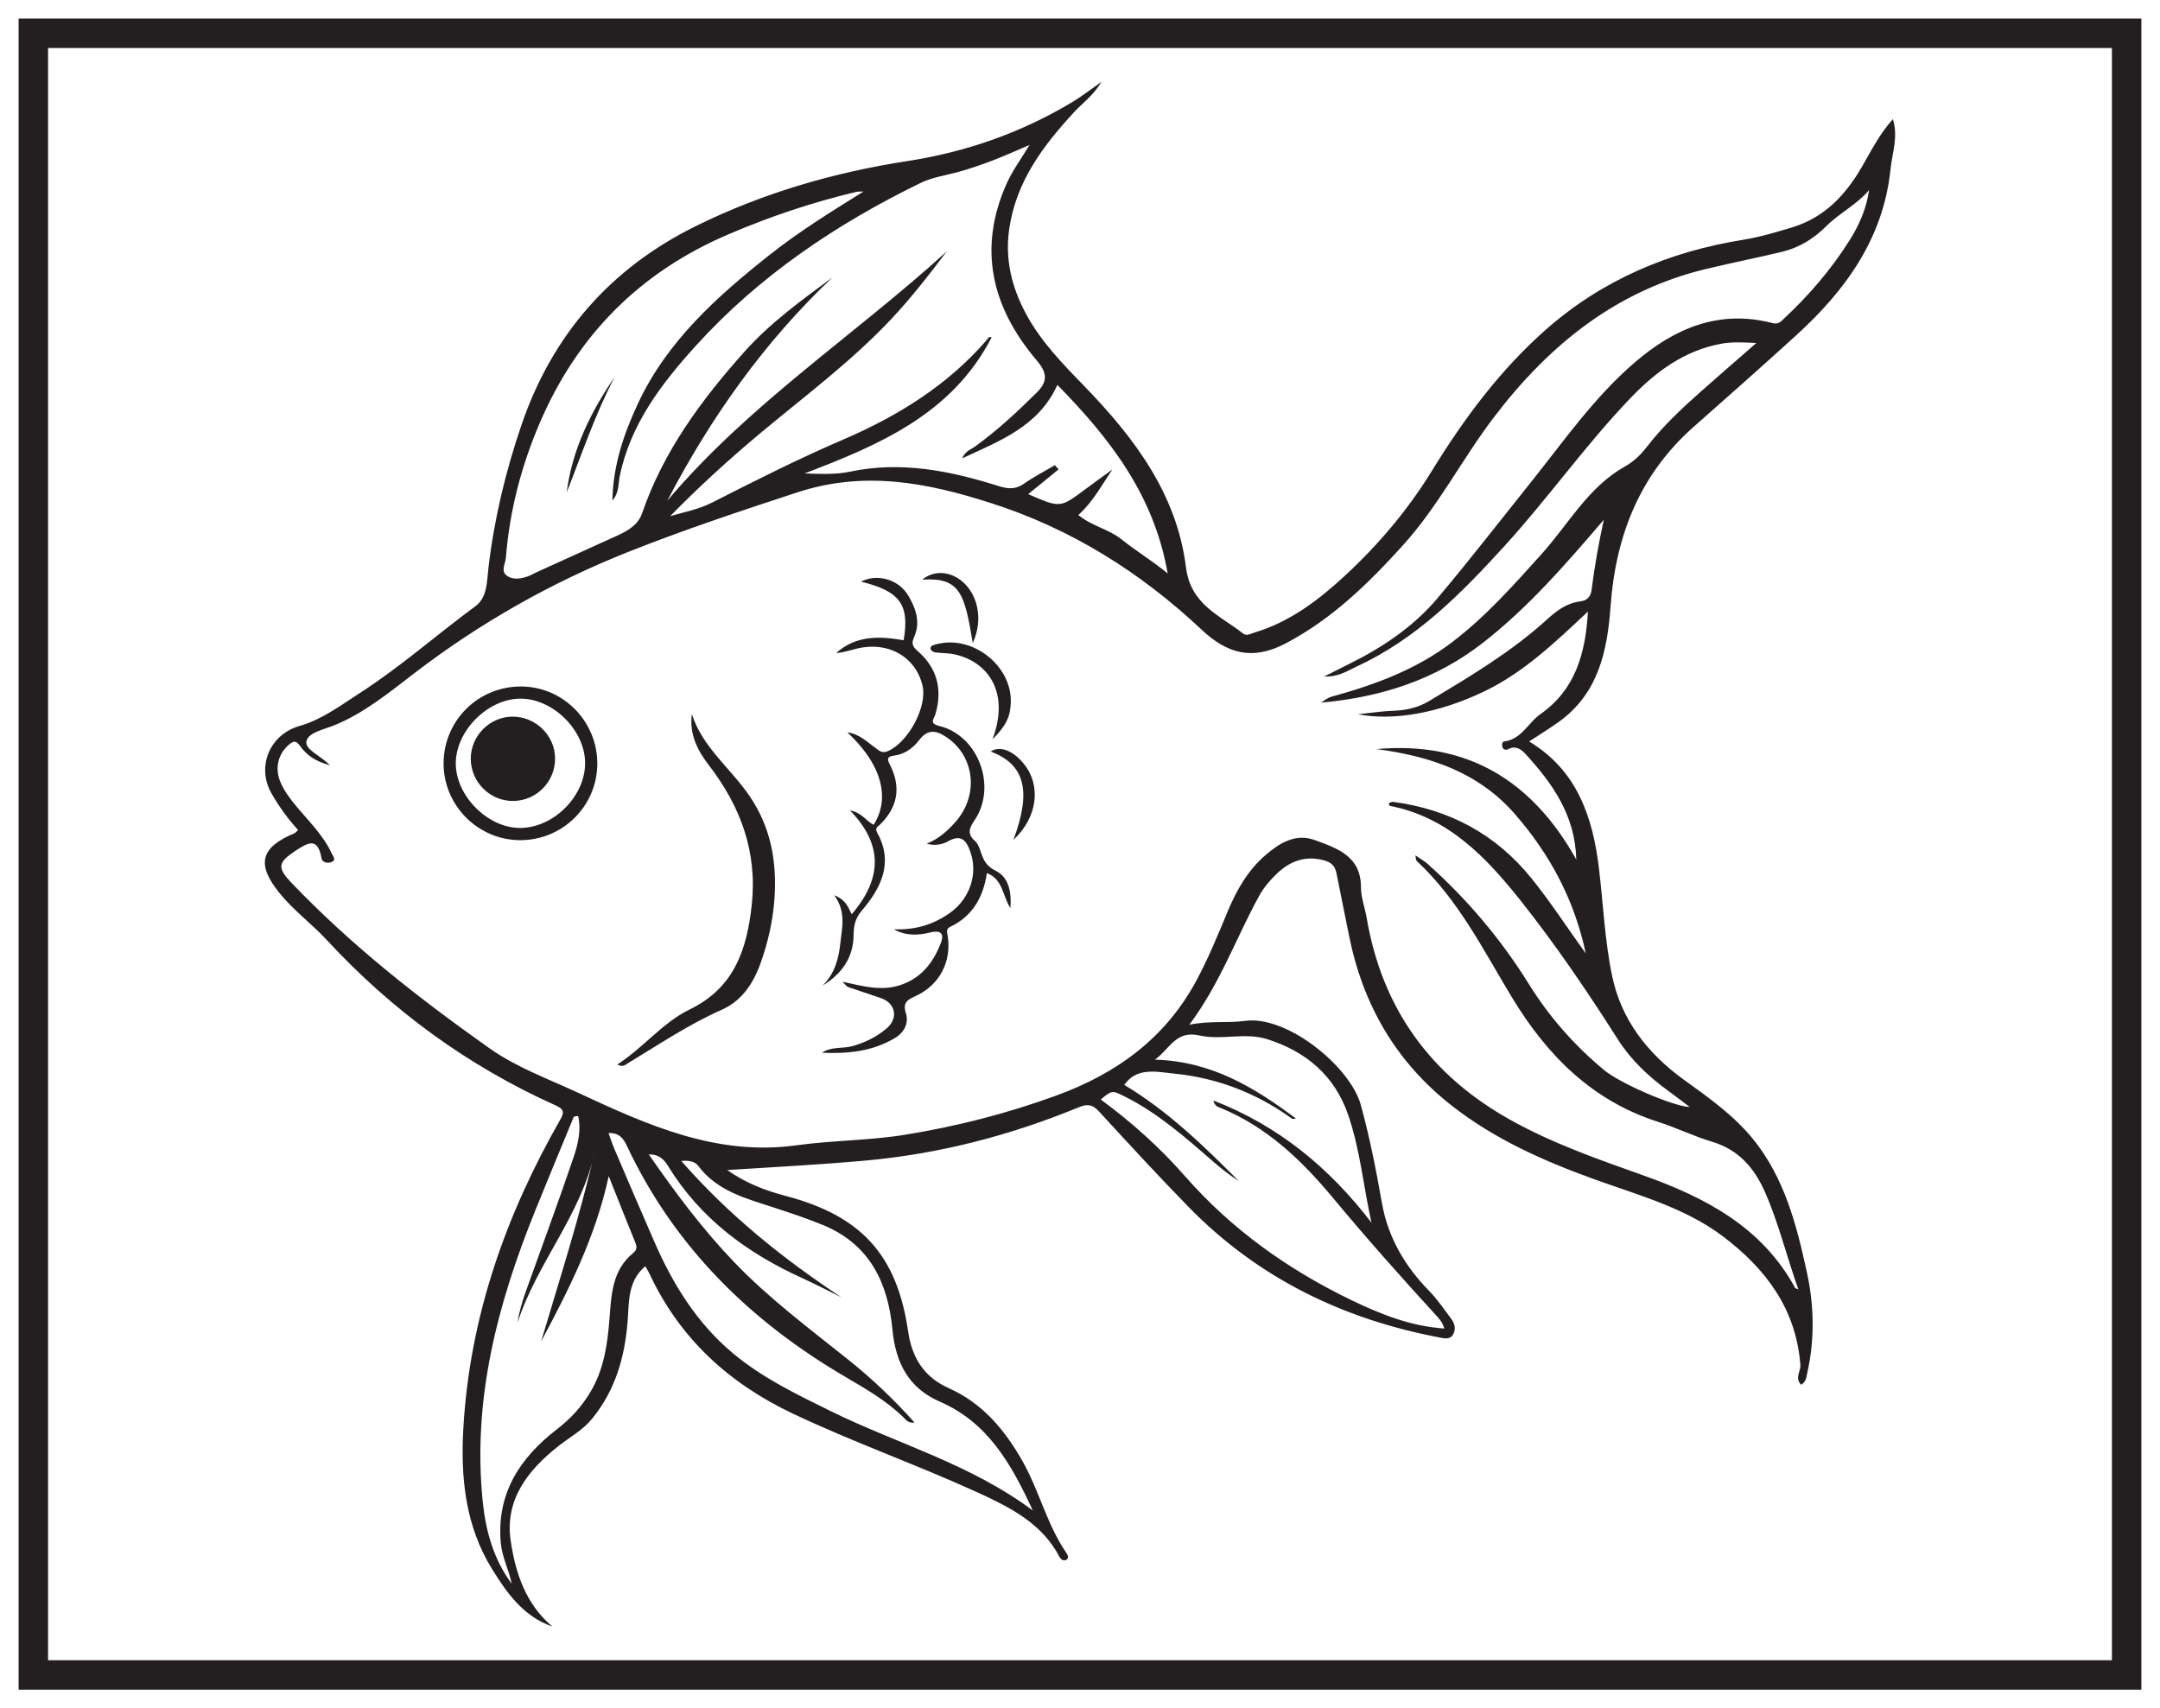 <?xml version="1.0" encoding="UTF-8"?>
<svg xmlns="http://www.w3.org/2000/svg" xmlns:xlink="http://www.w3.org/1999/xlink" width="220pt" height="174pt" viewBox="0 0 220 174" version="1.1">
<g id="surface1">
<rect x="0" y="0" width="220" height="174" style="fill:rgb(100%,100%,100%);fill-opacity:1;stroke:none;"/>
<path style=" stroke:none;fill-rule:nonzero;fill:rgb(100%,100%,100%);fill-opacity:1;" d="M 3.395 3.391 L 216.602 3.391 L 216.602 170.609 L 3.395 170.609 Z M 3.395 3.391 "/>
<path style=" stroke:none;fill-rule:nonzero;fill:rgb(13.73%,12.16%,12.549%);fill-opacity:1;" d="M 218.102 1.891 L 1.895 1.891 L 1.895 172.109 L 218.102 172.109 Z M 215.102 169.109 L 4.895 169.109 L 4.895 4.891 L 215.102 4.891 Z M 215.102 169.109 "/>
<path style=" stroke:none;fill-rule:evenodd;fill:rgb(13.73%,12.16%,12.549%);fill-opacity:1;" d="M 55.113 136.645 C 57.023 130.223 59.062 123.883 60.555 117.383 C 59.203 123.738 54.676 128.656 52.711 134.727 C 52.883 133.559 53.23 132.461 53.617 131.375 C 55.223 126.879 56.887 122.406 58.418 117.887 C 58.875 116.543 59.207 115.102 58.891 113.699 C 58.383 113.625 58.391 113.879 58.32 114.051 C 57.059 117.105 55.789 120.156 54.551 123.219 C 50.688 132.758 48.098 142.531 49.168 152.961 C 49.477 155.973 50.277 158.836 52.121 161.324 C 51.832 159.906 51.129 158.598 51 157.125 C 50.574 152.117 52.953 148.496 56.703 145.602 C 58.109 144.516 59.242 143.293 60.148 141.766 C 61.523 139.445 61.879 136.902 62.078 134.301 C 62.266 131.84 62.363 129.367 64.496 127.629 C 64.887 127.312 64.883 126.996 64.703 126.551 C 63.832 124.438 63 122.301 62 119.797 C 60.641 126.055 57.918 131.383 55.113 136.645 M 85.691 132.137 C 84.375 131.492 83.074 130.809 81.738 130.199 C 76.137 127.656 71.344 124.141 68.066 118.805 C 67.66 118.145 67.172 117.57 66.082 117.59 C 68.805 121.527 71.574 125.219 74.785 128.57 C 78.305 132.238 82.367 135.277 86.324 138.438 C 88.75 140.367 90.996 142.496 93.148 144.902 C 92.484 144.988 92.25 144.59 91.988 144.336 C 90.277 142.688 88.254 141.504 86.223 140.32 C 76.449 134.617 68.676 127.012 63.824 116.66 C 63.48 115.93 63.043 115.375 61.977 115.414 C 62.195 116.004 62.359 116.52 62.57 117.012 C 63.93 120.199 65.289 123.383 66.68 126.562 C 68.547 130.82 70.961 134.723 74.543 137.754 C 77.566 140.312 81.121 142.023 84.656 143.758 C 91.422 147.086 98.824 149.105 105.191 153.859 C 102.992 149.086 100.605 144.895 95.734 142.777 C 92.566 141.398 91.227 138.867 90.895 135.422 C 90.449 130.742 88.641 126.777 83.855 124.793 C 82.254 124.133 80.625 123.594 78.988 123.055 C 76.113 122.102 73.082 121.391 71.105 118.742 C 70.781 118.312 70.172 118.18 69.387 118.25 C 74.207 123.762 79.734 128.195 85.691 132.137 M 139.688 124.543 C 138.867 120.855 138.535 117.105 137.312 113.555 C 135.93 109.531 132.984 107.082 129.039 105.84 C 126.816 105.141 124.402 105.977 122.199 105.477 C 119.75 104.922 119.199 106.785 117.641 107.934 C 123.477 108.113 127.809 110.816 131.973 113.914 C 131.789 114.008 131.645 113.984 131.539 113.91 C 127.953 111.32 123.941 109.785 119.555 109.352 C 117.777 109.172 115.797 108.68 114.508 110.504 C 118.969 113.184 122.59 116.707 126.168 120.293 C 125.176 119.668 124.277 118.938 123.398 118.172 C 120.625 115.762 117.863 113.336 114.535 111.68 C 113.262 111.047 113.262 111.043 112.113 111.996 C 115.262 114.305 118.148 116.898 120.711 119.824 C 125.473 125.25 131.215 129.332 137.68 132.449 C 140.648 133.875 143.68 135.09 147.109 135.324 C 146.93 134.695 146.586 134.32 146.242 133.949 C 142.652 130.031 139.125 126.062 135.73 121.973 C 132.566 118.172 129.047 114.812 124.383 112.879 C 124.113 112.766 123.723 112.699 123.582 112.094 C 130.273 114.691 135.438 118.996 139.688 124.543 M 87.949 19.508 C 87.695 19.52 87.434 19.496 87.191 19.551 C 82.73 20.609 78.41 22.062 74.184 23.871 C 65.188 27.719 58.812 34.117 54.969 43.094 C 53.09 47.48 51.906 52.031 51.527 56.793 C 51.473 57.43 50.973 58.168 51.621 58.637 C 52.254 59.098 53.082 58.961 53.824 58.684 C 54.109 58.578 54.367 58.418 54.648 58.289 C 57.383 57.047 60.117 55.805 62.855 54.562 C 63.949 54.07 65 53.457 65.402 52.273 C 67.574 45.957 71.449 40.723 75.828 35.82 C 78.445 32.891 81.625 30.59 84.785 28.258 C 77.812 34.859 72.375 42.555 67.965 51.004 C 76.25 41.18 87.023 34.168 96.426 25.613 C 94.609 28.02 92.762 30.395 90.707 32.574 C 86.656 36.863 81.918 40.387 77.406 44.152 C 74.227 46.812 71.172 49.598 68.262 52.57 C 69.723 52.156 71.188 51.875 72.551 51.18 C 76.949 48.941 81.352 46.719 85.891 44.77 C 91.438 42.383 96.484 39.27 100.484 34.652 C 100.613 34.5 100.754 34.195 100.992 34.375 C 96.973 42.168 89.562 45.32 81.949 48.223 C 83.543 48.273 85.09 48.355 86.555 48.047 C 91.789 46.941 96.793 47.957 101.742 49.52 C 102.68 49.812 103.438 49.867 104.285 49.273 C 105.289 48.57 106.387 48.008 107.441 47.383 C 107.566 47.523 107.695 47.668 107.82 47.812 C 106.82 48.625 105.816 49.438 104.723 50.332 C 107.984 51.75 107.984 51.746 110.508 49.859 C 111.43 49.172 112.367 48.504 113.297 47.824 C 112.172 49.48 111.266 51.188 109.828 52.457 C 111.234 53.605 112.898 53.879 114.223 54.934 C 115.66 56.086 117.266 57.059 118.93 58.406 C 117.531 50.387 113.012 44.625 107.699 39.207 C 105.758 43.449 101.898 44.867 97.996 46.691 C 98.336 45.922 98.867 45.805 99.254 45.523 C 101.543 43.875 103.598 41.969 105.594 39.984 C 106.75 38.836 106.664 37.969 105.562 36.672 C 101.008 31.305 99.555 25.301 102.555 18.641 C 103.129 17.375 103.977 16.227 104.859 14.762 C 102.289 15.902 99.961 16.875 97.52 17.535 C 96.25 17.883 94.934 18.059 93.727 18.652 C 85.152 22.844 77.336 28.094 70.895 35.195 C 67.383 39.066 64.211 43.199 63.117 48.52 C 62.957 49.289 63.086 50.156 62.371 50.988 C 62.445 47.379 63.535 44.207 64.949 41.164 C 67.922 34.758 73.035 30.195 78.438 25.922 C 81.434 23.543 84.688 21.551 87.949 19.508 M 33.602 77.949 C 32.039 77.535 31.215 76.871 30.574 76 C 30.234 75.531 30 75.379 29.5 75.789 C 28.332 76.742 27.957 78.215 28.555 79.645 C 28.914 80.504 29.457 81.242 30.039 81.953 C 31.352 83.566 32.898 85.004 33.789 86.938 C 33.922 87.23 34.301 87.609 33.746 87.816 C 33.367 87.961 32.82 87.855 32.746 87.422 C 32.375 85.305 31.449 85.766 30.117 86.645 C 28.332 87.832 28.176 88.34 29.668 89.902 C 35.77 96.293 42.688 101.711 49.883 106.797 C 52.656 108.75 55.859 109.898 58.906 111.32 C 65.93 114.586 72.984 117.785 81.113 116.66 C 84.746 116.156 88.461 116.18 92.078 115.602 C 97.352 114.758 102.531 113.434 107.559 111.602 C 113.703 109.371 118.719 105.75 121.883 99.828 C 123.086 97.574 124.051 95.223 125.027 92.875 C 125.941 90.676 127.098 88.633 128.918 87.082 C 130.332 85.871 131.961 84.852 133.93 85.574 C 136.207 86.418 138.613 87.195 138.617 90.375 C 138.617 91.426 139.023 92.469 139.203 93.52 C 140.777 102.723 145.684 109.523 153.84 114.074 C 158.141 116.473 162.742 118.078 167.348 119.715 C 173.672 121.961 179.449 124.965 182.84 131.188 C 182.871 131.238 182.973 131.246 183.164 131.332 C 181.977 127.988 181.172 124.637 179.785 121.461 C 178.684 118.957 177.078 117.098 174.344 116.285 C 172.5 115.73 170.746 114.867 168.906 114.281 C 162.156 112.121 157.574 107.512 153.988 101.582 C 151.066 96.75 148.523 91.625 144.293 87.695 C 144.211 87.621 144.227 87.445 144.16 87.125 C 144.668 87.477 145.062 87.695 145.387 87.98 C 149.426 91.582 152.898 95.688 155.734 100.262 C 157.82 103.617 160.363 106.484 163.367 108.988 C 164.957 110.316 170.305 112.668 172.109 112.762 C 171.305 112.156 170.621 111.629 169.926 111.121 C 167.926 109.664 166.141 108 164.797 105.895 C 161.699 101.023 158.457 96.242 154.867 91.719 C 151.336 87.285 147.473 83.219 141.527 82.078 C 141.496 82.074 141.488 81.91 141.465 81.797 C 141.609 81.754 141.754 81.656 141.883 81.676 C 147.594 82.434 152.328 84.945 155.973 89.453 C 157.957 91.906 159.66 94.562 161.512 97.113 C 160.379 91.754 157.934 87.117 154.348 82.98 C 150.59 78.648 145.652 77.02 140.199 76.301 C 149.508 75.461 156.094 79.574 160.547 87.551 C 160.441 83.051 158.125 79.797 155.363 76.785 C 154.938 76.324 154.359 75.902 153.605 76.312 C 153.391 76.426 153.094 76.383 153.008 76.047 C 152.953 75.824 153.008 75.551 153.203 75.523 C 154.973 75.309 155.633 73.625 156.898 72.738 C 160.414 70.277 161.488 66.625 161.734 62.297 C 158.348 65.469 155.164 68.516 151.156 70.434 C 146.547 72.637 141.969 73.449 138.309 72.754 C 139.676 72.609 140.789 72.438 141.906 72.398 C 143.215 72.355 144.453 72.074 145.555 71.41 C 149.711 68.906 153.891 66.43 157.512 63.145 C 158.496 62.242 159.539 61.434 160.945 61.258 C 161.594 61.18 162.012 60.832 162.105 60.094 C 162.402 57.707 162.832 55.344 163.348 52.945 C 159.5 57.445 155.648 61.895 150.98 65.52 C 146.191 69.234 140.68 71.02 134.555 71.57 C 135.398 70.984 135.41 71.02 136.094 70.832 C 140.336 69.641 144.398 68.094 147.949 65.375 C 151.352 62.773 154.164 59.605 157.004 56.445 C 159.758 53.387 161.766 49.605 165.516 47.508 C 166.434 46.996 167.137 46.293 167.766 45.477 C 169.367 43.402 171.281 41.625 173.23 39.887 C 175.035 38.285 176.863 36.711 178.887 34.938 C 177.469 34.871 176.406 34.812 175.344 35.008 C 171.543 35.695 168.629 37.875 166.047 40.57 C 161.473 45.344 157.664 50.766 153.211 55.645 C 148.781 60.508 144.199 65.141 138.098 67.93 C 137.207 68.34 136.379 68.949 134.863 68.914 C 135.961 68.359 136.676 67.996 137.391 67.641 C 140.809 65.949 143.953 63.848 146.418 60.926 C 149.613 57.137 152.652 53.211 155.75 49.34 C 159.176 45.07 162.293 40.543 166.477 36.938 C 170.539 33.438 175.074 31.496 180.539 32.91 C 181.141 33.066 181.391 32.75 181.711 32.445 C 184.266 30.062 186.527 27.422 188.391 24.465 C 189.367 22.918 190.102 21.238 190.371 19.363 C 189.109 20.848 187.359 21.699 186.031 23.016 C 184.711 24.332 183.238 25.234 181.473 25.656 C 178.949 26.258 176.41 26.766 173.891 27.367 C 164.703 29.547 157.863 35.039 152.219 42.422 C 148.957 46.684 146.531 51.52 142.906 55.527 C 139.387 59.414 135.707 63.023 130.988 65.516 C 127.625 67.293 125.055 66.648 122.375 64.129 C 116.168 58.297 109.086 53.844 100.906 51.234 C 94.422 49.16 88.043 47.906 81.184 50.16 C 75.434 52.047 69.703 53.949 64.082 56.18 C 56.207 59.301 48.906 63.43 42.18 68.59 C 39.594 70.57 37.066 72.66 33.984 73.902 C 32.973 74.309 31.434 74.602 31.219 75.477 C 31.004 76.352 32.574 76.891 33.602 77.949 M 56.246 165.672 C 53.324 164.656 51.637 162.281 50.117 159.824 C 47.371 155.383 46.898 150.441 47.199 145.367 C 47.863 134.098 51.512 123.762 57.07 114.035 C 57.496 113.293 57.434 112.973 56.605 112.602 C 47.68 108.594 39.945 102.949 33.297 95.762 C 31.781 94.121 29.945 92.773 28.512 91.02 C 26.098 88.066 26.492 86.34 29.965 84.887 C 30.098 84.832 30.195 84.691 30.363 84.543 C 29.32 83.414 28.445 82.184 27.676 80.859 C 26.078 78.109 27.473 74.801 30.516 73.945 C 32.785 73.297 34.695 71.852 36.664 70.582 C 40.797 67.922 44.473 64.652 48.426 61.746 C 49.656 60.844 49.59 59.18 49.75 57.82 C 50.336 52.852 51.5 48.016 53.105 43.309 C 56.238 34.125 62.172 27.312 70.906 23.012 C 77.719 19.656 84.91 17.566 92.418 16.406 C 98.398 15.488 104.055 13.508 109.262 10.367 C 110.156 9.832 110.984 9.18 112.195 8.332 C 111.312 9.781 110.254 10.492 109.418 11.402 C 106.273 14.812 103.531 18.422 102.805 23.223 C 102.332 26.355 103.023 29.199 104.473 31.918 C 105.984 34.754 108.199 37.023 110.414 39.305 C 115.5 44.543 119.863 50.305 120.793 57.781 C 121.266 61.594 124.223 62.656 126.582 64.512 C 126.977 64.824 127.34 64.562 127.73 64.445 C 131.355 63.367 134.266 61.148 136.988 58.637 C 140.418 55.461 143.41 51.922 145.867 47.918 C 149.121 42.625 152.82 37.648 157.5 33.531 C 163.234 28.492 170.02 25.629 177.539 24.426 C 179.234 24.148 180.91 23.652 182.562 23.152 C 185.832 22.152 188 19.84 189.652 16.969 C 190.59 15.34 191.434 13.656 192.793 12.137 C 193.363 13.93 192.719 15.59 192.551 17.25 C 191.824 24.277 187.984 29.562 182.957 34.145 C 179.512 37.281 176.027 40.363 172.535 43.449 C 167.004 48.324 164.555 54.562 164.035 61.809 C 163.715 66.227 162.82 70.562 158.879 73.449 C 157.895 74.168 156.844 74.801 155.746 75.527 C 160.637 78.48 162.23 83.215 162.859 88.469 C 163.293 92.113 163.449 95.812 164.195 99.395 C 165.121 103.863 167.793 107.301 171.52 109.992 C 174 111.781 176.535 113.566 178.5 115.965 C 181.734 119.914 182.973 124.723 184.027 129.555 C 184.77 132.957 184.852 136.422 184.07 139.863 C 183.977 140.293 183.949 140.754 183.453 141.047 C 182.766 140.395 183.418 139.68 183.371 139.035 C 182.941 133.332 179.848 129.238 175.504 125.949 C 171.531 122.949 166.723 121.707 162.145 120.031 C 157.086 118.191 152.238 116.023 147.945 112.684 C 142.141 108.168 138.762 102.262 137.367 95.125 C 136.965 93.082 136.531 91.043 136.133 89 C 135.988 88.227 135.656 87.848 134.805 87.621 C 132.891 87.125 131.379 87.73 130.055 88.984 C 129.359 89.645 128.703 90.418 128.246 91.254 C 125.895 95.531 124.273 100.188 121.133 104.379 C 123.234 103.945 125.043 104.234 126.789 103.988 C 131.094 103.383 137.535 108.66 138.602 112.547 C 139.504 115.84 140.16 119.172 140.75 122.531 C 141.363 126.02 143.094 128.988 145.59 131.523 C 146.438 132.387 147.121 133.426 147.852 134.395 C 148.215 134.883 148.289 135.5 147.965 135.984 C 147.637 136.488 147.02 136.316 146.539 136.219 C 136.723 134.352 128.102 130.145 121.07 122.949 C 117.957 119.77 114.949 116.488 111.934 113.211 C 111.281 112.504 110.766 112.414 109.859 112.793 C 102.855 115.672 95.613 117.551 88.031 118.227 C 83.469 118.633 78.906 118.875 74.074 119.18 C 76.023 120.559 78.012 121.281 80.043 121.82 C 87.715 123.844 91.363 127.816 92.496 135.629 C 92.887 138.305 94.109 140.27 96.652 141.406 C 100.062 142.93 102.336 145.641 104.141 148.828 C 105.848 151.84 106.629 155.293 108.605 158.172 C 108.758 158.391 108.883 158.695 108.648 158.859 C 108.371 159.047 108.07 158.887 107.914 158.586 C 106.113 155.141 102.836 153.516 99.547 152.008 C 93.344 149.176 86.898 146.906 80.727 143.977 C 74.219 140.891 69.211 136.309 66.141 129.719 C 66.035 129.5 65.902 129.297 65.727 128.973 C 63.93 130.504 64.078 132.566 63.934 134.473 C 63.656 138.172 62.699 141.574 60.312 144.504 C 59.348 145.684 58.035 146.383 56.879 147.297 C 53.754 149.75 51.406 152.77 52.012 156.926 C 52.488 160.168 53.527 163.379 56.246 165.672 "/>
<path style=" stroke:none;fill-rule:evenodd;fill:rgb(13.73%,12.16%,12.549%);fill-opacity:1;" d="M 86.574 82.547 C 87.812 82.773 88.23 83.672 88.984 84.008 C 90.414 81.816 90.359 78.379 86.301 74.598 C 87.57 74.77 88.285 75.566 89.113 76.141 C 89.52 76.426 89.801 76.789 90.449 76.504 C 92.512 75.59 94.461 71.996 93.961 69.852 C 93.281 66.914 90.48 65.301 87.32 66.055 C 86.602 66.223 85.902 66.469 85.164 66.52 C 87.184 64.703 89.574 64.785 92.039 65.215 C 92.656 61.582 91.672 60.223 87.695 59.246 C 89.312 58.406 91.516 58.984 92.512 60.672 C 93.27 61.953 93.785 63.371 93.105 64.887 C 92.852 65.465 92.871 65.797 93.43 66.281 C 95.441 68.008 96.027 70.215 95.266 72.773 C 95.137 73.203 94.59 73.691 95.668 73.949 C 99.641 74.906 101.582 80.105 99.266 83.543 C 98.703 84.379 98.484 84.938 99.309 85.668 C 99.594 85.918 99.75 86.355 99.879 86.734 C 100.164 87.578 100.43 88.219 101.418 88.699 C 102.719 89.34 103.043 90.812 102.91 92.504 C 102.094 91.215 102.156 89.562 100.516 88.93 C 100.152 91.398 99.051 93.324 96.781 94.406 C 96.309 94.629 96.469 94.977 96.523 95.312 C 96.938 97.895 95.734 100.297 93.32 101.426 C 92.457 101.832 91.902 102.066 92.273 103.242 C 92.578 104.203 92.102 105.16 91.168 105.719 C 88.871 107.109 86.332 107.344 83.723 107.234 C 84.684 106.562 85.852 106.852 86.902 106.535 C 88.156 106.172 89.285 105.609 90.266 104.789 C 91.543 103.723 91.234 102.18 89.703 101.66 C 88.598 101.281 87.488 100.922 86.387 100.539 C 86.258 100.5 86.164 100.344 85.801 99.996 C 87.891 100.453 89.668 100.953 91.547 100.387 C 93.777 99.707 95.012 98.117 95.805 96.117 C 96.105 95.371 96.105 94.645 94.73 94.984 C 93.562 95.277 92.246 95.352 91.039 94.652 C 93.203 94.75 95.133 94.176 96.855 92.91 C 98.777 91.5 99.625 89.004 98.836 86.781 C 98.48 85.766 98.004 84.895 96.609 85.672 C 95.996 86.016 95.211 86.188 94.383 85.934 C 95.582 85.465 96.492 84.652 97.309 83.73 C 99.746 80.992 99.277 76.984 96.367 75.066 C 95.297 74.359 94.465 74.277 93.621 75.383 C 92.992 76.203 92.145 76.832 91.086 76.961 C 90.195 77.07 90.418 77.449 90.68 77.973 C 91.789 80.215 91.426 82.215 89.652 83.973 C 89.422 84.199 89.062 84.316 89.344 84.816 C 91.043 87.887 89.734 90.453 87.773 92.762 C 87.098 93.559 86.953 94.293 86.941 95.227 C 86.926 97.539 85.742 99.199 83.781 100.391 C 85 99.195 85.418 97.691 85.586 96.086 C 85.758 94.492 86.207 92.883 84.969 91.191 C 86.129 91.629 86.398 92.41 86.746 93.125 C 89.898 89.461 89.922 85.992 86.574 82.547 "/>
<path style=" stroke:none;fill-rule:evenodd;fill:rgb(13.73%,12.16%,12.549%);fill-opacity:1;" d="M 70.469 72.746 C 71.555 76.129 74.41 78.254 76.32 81.047 C 78.52 84.258 79.137 87.777 78.883 91.5 C 78.727 93.777 78.219 96.031 77.434 98.195 C 76.691 100.234 75.512 101.973 73.488 102.863 C 70.109 104.359 67.074 106.418 63.934 108.309 C 63.703 108.445 63.465 108.742 62.875 108.43 C 65.551 106.703 67.484 104.164 70.242 102.824 C 74.746 100.637 76.051 96.797 76.559 92.258 C 77.168 86.801 75.445 82.16 72.18 77.918 C 71.039 76.43 70.191 74.773 70.469 72.746 "/>
<path style=" stroke:none;fill-rule:evenodd;fill:rgb(13.73%,12.16%,12.549%);fill-opacity:1;" d="M 59.594 77.711 C 59.582 74.359 56.277 71.109 52.934 71.164 C 49.652 71.219 46.457 74.434 46.422 77.711 C 46.391 81.055 49.684 84.359 53.008 84.336 C 56.406 84.305 59.609 81.086 59.594 77.711 M 60.836 77.816 C 60.809 82.117 57.301 85.582 52.984 85.578 C 48.699 85.578 45.176 82.051 45.18 77.766 C 45.184 73.391 48.719 69.895 53.113 69.926 C 57.387 69.957 60.867 73.512 60.836 77.816 "/>
<path style=" stroke:none;fill-rule:evenodd;fill:rgb(13.73%,12.16%,12.549%);fill-opacity:1;" d="M 101.09 75.305 C 102.93 70.363 100.488 67.352 97.199 66.648 C 96.555 66.508 95.883 66.543 95.23 66.449 C 95.059 66.426 94.812 66.246 94.781 66.102 C 94.727 65.797 95.012 65.723 95.258 65.652 C 98.938 64.582 103.055 67.727 102.953 71.535 C 102.914 72.984 102.484 73.914 101.09 75.305 "/>
<path style=" stroke:none;fill-rule:evenodd;fill:rgb(13.73%,12.16%,12.549%);fill-opacity:1;" d="M 103.219 85.543 C 105.102 80.516 104.359 77.852 100.902 76.551 C 101.852 75.926 103.207 76.449 104.328 77.863 C 106.062 80.055 105.672 83.281 103.219 85.543 "/>
<path style=" stroke:none;fill-rule:evenodd;fill:rgb(13.73%,12.16%,12.549%);fill-opacity:1;" d="M 99.074 65.496 C 98.25 60.418 97.754 58.789 93.938 59.043 C 95.035 58.121 96.605 58.148 97.863 59.109 C 99.613 60.457 100.18 63.152 99.074 65.496 "/>
<path style=" stroke:none;fill-rule:evenodd;fill:rgb(13.73%,12.16%,12.549%);fill-opacity:1;" d="M 62.605 38.398 C 60.617 42.184 59.281 46.211 57.719 50.145 C 58.285 45.777 60.168 41.957 62.605 38.398 "/>
<path style=" stroke:none;fill-rule:evenodd;fill:rgb(13.73%,12.16%,12.549%);fill-opacity:1;" d="M 52.195 72.996 C 54.562 72.992 56.516 74.902 56.535 77.246 C 56.555 79.613 54.652 81.559 52.285 81.586 C 49.938 81.617 47.973 79.691 47.949 77.332 C 47.922 74.98 49.855 73.008 52.195 72.996 "/>
</g>
</svg>
